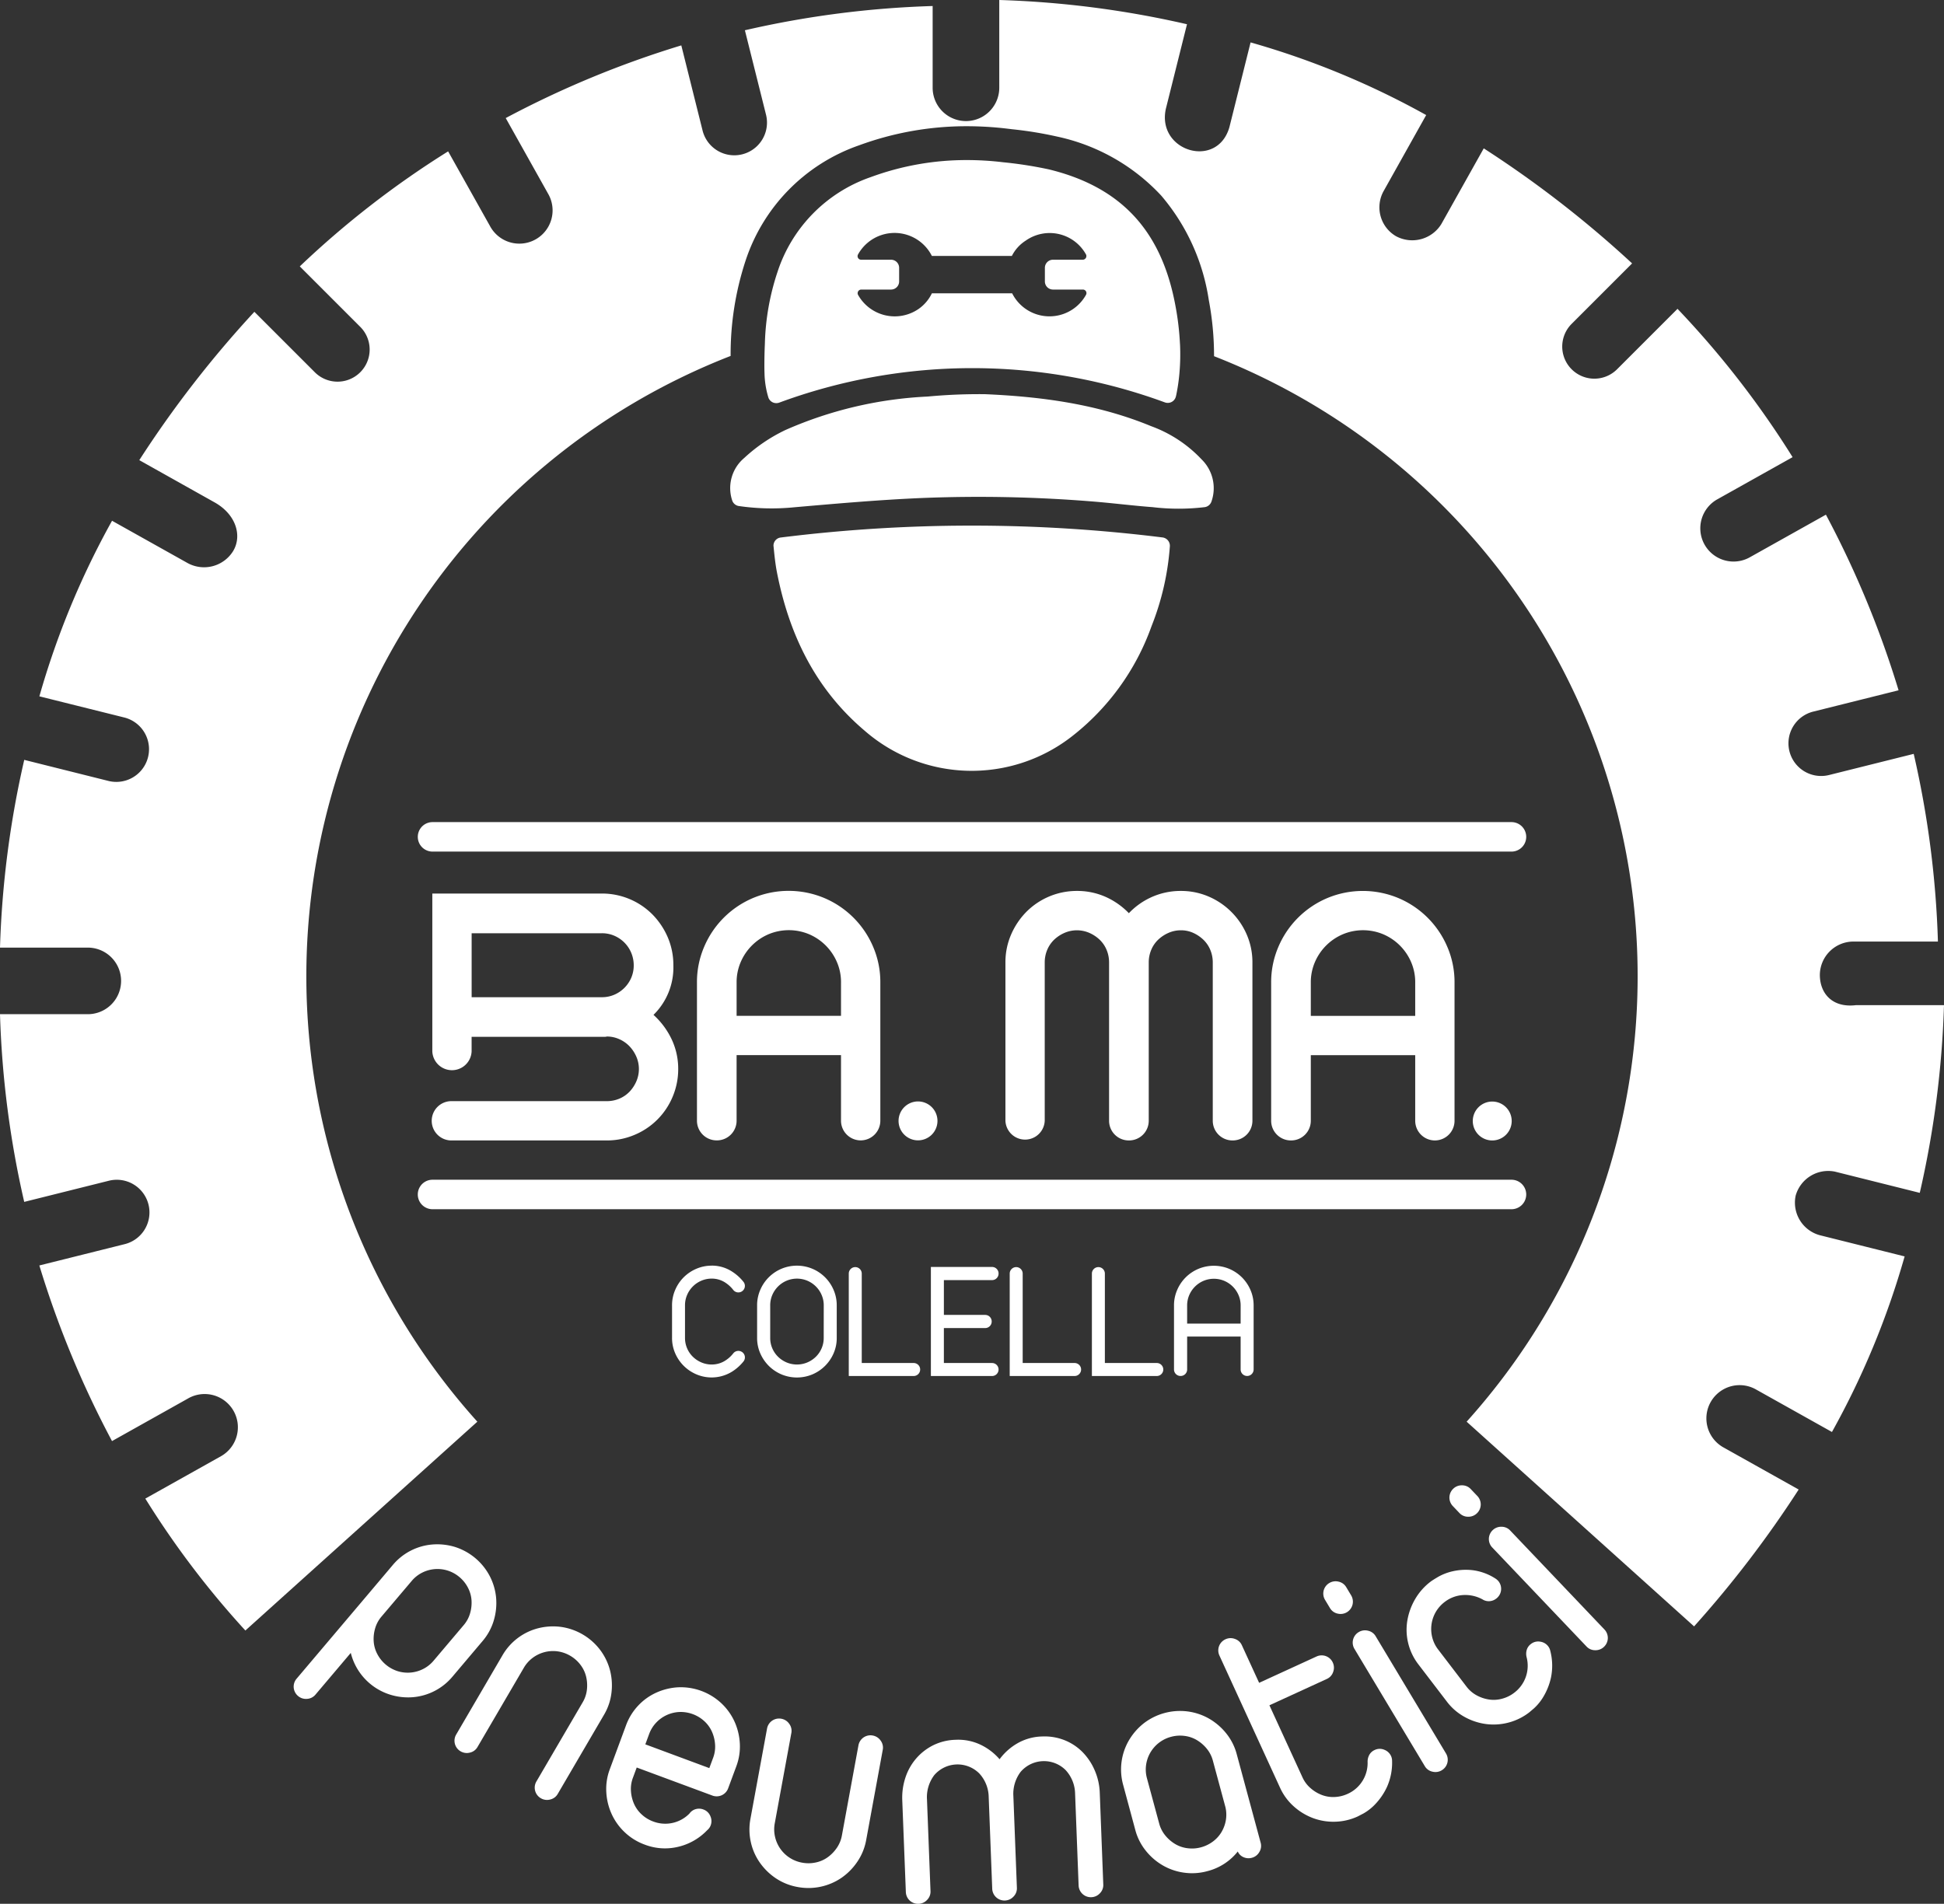 <svg xmlns="http://www.w3.org/2000/svg" xmlns:xlink="http://www.w3.org/1999/xlink" width="212.695" height="208.335" viewBox="0 0 212.695 208.335"><rect x="0" y="0" width="212.695" height="208.335" fill="#333333" stroke="none"/><defs><style>.a{fill:none;}.b{clip-path:url(#a);}.c{fill:#fff;}</style><clipPath id="a"><rect class="a" width="212.695" height="208.335"></rect></clipPath></defs><g class="b"><path class="c" d="M45.68,185.471a6.322,6.322,0,0,1,4.368-2.244,6.657,6.657,0,0,1,2.446.276,6.514,6.514,0,0,1,3.814,3.228,6.412,6.412,0,0,1,.677,2.366,6.669,6.669,0,0,1-.262,2.458,6.135,6.135,0,0,1-1.215,2.233L52.2,197.7a6.322,6.322,0,0,1-4.369,2.244,6.6,6.6,0,0,1-2.459-.287,6.4,6.4,0,0,1-4.291-4.564l-3.86,4.561a1.281,1.281,0,0,1-.933.469,1.325,1.325,0,0,1-.972-.311,1.335,1.335,0,0,1-.159-1.9l7.031-8.307Zm-1.245,5.655a3.431,3.431,0,0,0-.688,1.281,4.1,4.1,0,0,0-.159,1.426,3.452,3.452,0,0,0,.393,1.381,3.822,3.822,0,0,0,2.212,1.872A3.727,3.727,0,0,0,49,196.853a3.642,3.642,0,0,0,1.136-.9l3.309-3.91a3.457,3.457,0,0,0,.688-1.281,4.139,4.139,0,0,0,.159-1.426,3.471,3.471,0,0,0-.393-1.381,3.75,3.75,0,0,0-.915-1.148,3.714,3.714,0,0,0-4.1-.492,3.639,3.639,0,0,0-1.135.9Z" transform="translate(-2.702 -14.215)"></path><path class="c" d="M59.158,196.112a6.324,6.324,0,0,1,3.916-2.964A6.668,6.668,0,0,1,65.531,193a6.516,6.516,0,0,1,4.313,2.522,6.39,6.39,0,0,1,1.075,2.214,6.622,6.622,0,0,1,.165,2.466,6.106,6.106,0,0,1-.811,2.409l-5.062,8.66a1.278,1.278,0,0,1-.838.623,1.322,1.322,0,0,1-1.011-.138,1.335,1.335,0,0,1-.484-1.849l5.061-8.66a3.445,3.445,0,0,0,.458-1.38,4.134,4.134,0,0,0-.09-1.433,3.464,3.464,0,0,0-.624-1.292,3.775,3.775,0,0,0-1.1-.973,3.734,3.734,0,0,0-1.4-.49,3.721,3.721,0,0,0-2.724.714,3.615,3.615,0,0,0-.964,1.085l-5.062,8.659a1.28,1.28,0,0,1-.838.623,1.325,1.325,0,0,1-1.011-.137,1.337,1.337,0,0,1-.485-1.849Z" transform="translate(-4.182 -14.971)"></path><path class="c" d="M74.07,204.342A6.31,6.31,0,0,1,75.4,202.18a6.239,6.239,0,0,1,2.011-1.435,6.656,6.656,0,0,1,2.394-.573,6.514,6.514,0,0,1,4.686,1.737,6.407,6.407,0,0,1,1.441,1.994,6.642,6.642,0,0,1,.59,2.4,6.137,6.137,0,0,1-.382,2.514l-.89,2.4a1.337,1.337,0,0,1-1.738.8l-8.27-3.066-.42,1.134a3.426,3.426,0,0,0-.211,1.439,4.122,4.122,0,0,0,.336,1.4,3.459,3.459,0,0,0,.839,1.164,3.733,3.733,0,0,0,1.252.767A3.7,3.7,0,0,0,81,214l.07-.088a1.255,1.255,0,0,1,.667-.417,1.325,1.325,0,0,1,.8.049,1.279,1.279,0,0,1,.758.718,1.324,1.324,0,0,1,.039,1.019,1.249,1.249,0,0,1-.273.43l-.116.109a6.413,6.413,0,0,1-3.132,1.8,6.169,6.169,0,0,1-3.706-.236,6.313,6.313,0,0,1-2.161-1.332,6.387,6.387,0,0,1-1.442-2,6.622,6.622,0,0,1-.589-2.4,6.109,6.109,0,0,1,.382-2.514Zm2.114,2.074,7,2.6.421-1.134a3.462,3.462,0,0,0,.211-1.44,4.118,4.118,0,0,0-.337-1.395,3.473,3.473,0,0,0-.838-1.165,3.832,3.832,0,0,0-2.718-1.007,3.716,3.716,0,0,0-2.56,1.175,3.611,3.611,0,0,0-.761,1.235Z" transform="translate(-5.578 -15.531)"></path><path class="c" d="M90.819,204.989a1.336,1.336,0,0,1,1.574-1.085,1.323,1.323,0,0,1,.856.554,1.281,1.281,0,0,1,.229,1.018l-1.812,9.865a3.607,3.607,0,0,0,.023,1.451,3.7,3.7,0,0,0,2.981,2.861,3.748,3.748,0,0,0,1.468-.019,3.449,3.449,0,0,0,1.316-.572,4.147,4.147,0,0,0,1-1.027,3.469,3.469,0,0,0,.554-1.345l1.812-9.865a1.336,1.336,0,0,1,1.574-1.085,1.324,1.324,0,0,1,.856.555,1.273,1.273,0,0,1,.229,1.018l-1.812,9.864a6.133,6.133,0,0,1-.957,2.356A6.662,6.662,0,0,1,98.98,221.3a6.416,6.416,0,0,1-4.8,1.017,6.27,6.27,0,0,1-2.376-.943,6.649,6.649,0,0,1-1.765-1.717,6.239,6.239,0,0,1-.994-2.262,6.317,6.317,0,0,1-.041-2.538Z" transform="translate(-6.898 -15.819)"></path><path class="c" d="M107.021,213a6.953,6.953,0,0,1,.349-2.505,6.114,6.114,0,0,1,1.183-2.092,6.007,6.007,0,0,1,1.866-1.442,5.89,5.89,0,0,1,2.433-.591,5.689,5.689,0,0,1,2.726.535,6.363,6.363,0,0,1,2.09,1.593,6.345,6.345,0,0,1,1.961-1.748,5.683,5.683,0,0,1,2.677-.743,5.946,5.946,0,0,1,2.454.4,5.746,5.746,0,0,1,1.971,1.294,6.516,6.516,0,0,1,1.34,2,6.725,6.725,0,0,1,.558,2.469l.385,10.023a1.278,1.278,0,0,1-.372.975,1.326,1.326,0,0,1-.927.427,1.337,1.337,0,0,1-1.4-1.3l-.385-10.022a3.9,3.9,0,0,0-1.025-2.577,3.358,3.358,0,0,0-4.939.19,3.99,3.99,0,0,0-.789,2.646l.385,10.022a1.28,1.28,0,0,1-.372.976,1.324,1.324,0,0,1-.927.427,1.337,1.337,0,0,1-1.4-1.3l-.385-10.023a3.9,3.9,0,0,0-1.025-2.576,3.359,3.359,0,0,0-4.939.189,4,4,0,0,0-.789,2.647l.385,10.022a1.278,1.278,0,0,1-.372.975,1.322,1.322,0,0,1-.926.427,1.337,1.337,0,0,1-1.4-1.3Z" transform="translate(-8.303 -15.983)"></path><path class="c" d="M133.2,211.06a6.329,6.329,0,0,1,.636-4.869,6.682,6.682,0,0,1,1.617-1.855,6.51,6.51,0,0,1,4.824-1.3,6.4,6.4,0,0,1,2.332.788,6.667,6.667,0,0,1,1.872,1.612,6.126,6.126,0,0,1,1.147,2.269l2.616,9.683a1.277,1.277,0,0,1-.145,1.034,1.32,1.32,0,0,1-.807.624,1.342,1.342,0,0,1-.921-.065,1.184,1.184,0,0,1-.628-.622,6.175,6.175,0,0,1-3.324,2.15,6.3,6.3,0,0,1-2.533.169,6.363,6.363,0,0,1-2.332-.789,6.611,6.611,0,0,1-1.872-1.612A6.114,6.114,0,0,1,134.531,216Zm3.945,4.239a3.446,3.446,0,0,0,.663,1.3,4.1,4.1,0,0,0,1.083.941,3.465,3.465,0,0,0,1.36.462,3.753,3.753,0,0,0,1.465-.1,3.848,3.848,0,0,0,1.3-.628,3.556,3.556,0,0,0,.938-1.028,3.8,3.8,0,0,0,.481-1.29,3.621,3.621,0,0,0-.036-1.427l-1.382-5.116a3.452,3.452,0,0,0-.663-1.3,4.134,4.134,0,0,0-1.083-.941,3.465,3.465,0,0,0-1.36-.462,3.754,3.754,0,0,0-1.465.1,3.711,3.711,0,0,0-2.737,3.1,3.629,3.629,0,0,0,.1,1.448Z" transform="translate(-10.317 -15.749)"></path><path class="c" d="M144.634,196.255a1.336,1.336,0,0,1,.665-1.792,1.324,1.324,0,0,1,1.019-.037,1.277,1.277,0,0,1,.772.7l1.884,4.106,6.271-2.877a1.336,1.336,0,0,1,1.792.664,1.327,1.327,0,0,1,.038,1.02,1.277,1.277,0,0,1-.7.772L150.1,201.69l3.619,7.888a3.423,3.423,0,0,0,.868,1.167,4.081,4.081,0,0,0,1.224.75,3.457,3.457,0,0,0,1.417.231,3.763,3.763,0,0,0,1.428-.342,3.7,3.7,0,0,0,2.186-3.508,1.53,1.53,0,0,1,.194-.773,1.238,1.238,0,0,1,.582-.521,1.278,1.278,0,0,1,1.043-.029,1.331,1.331,0,0,1,.749.694,1.261,1.261,0,0,1,.111.5,6.507,6.507,0,0,1-.558,2.878,6.989,6.989,0,0,1-1.273,1.875,5.555,5.555,0,0,1-1.291,1.023c-.389.2-.594.312-.615.321a6.292,6.292,0,0,1-2.47.586,6.382,6.382,0,0,1-2.431-.391,6.643,6.643,0,0,1-2.113-1.28,6.129,6.129,0,0,1-1.507-2.048Z" transform="translate(-11.212 -15.079)"></path><path class="c" d="M157.158,189.64a1.337,1.337,0,0,1,.464-1.854,1.328,1.328,0,0,1,1.01-.149,1.281,1.281,0,0,1,.844.613l.531.885a1.346,1.346,0,0,1-1.474,2,1.277,1.277,0,0,1-.845-.613Zm3.22,5.368a1.335,1.335,0,0,1,.464-1.854,1.325,1.325,0,0,1,1.009-.149,1.277,1.277,0,0,1,.845.613l7.684,12.81a1.337,1.337,0,0,1-.464,1.854,1.324,1.324,0,0,1-1.01.149,1.273,1.273,0,0,1-.844-.613Z" transform="translate(-12.178 -14.556)"></path><path class="c" d="M168.145,196.6a6.208,6.208,0,0,1-1.124-2.32,6.145,6.145,0,0,1-.1-2.474,6.905,6.905,0,0,1,.846-2.348,6.5,6.5,0,0,1,1.718-1.94q.2-.151.831-.524a5.84,5.84,0,0,1,1.577-.6,6.517,6.517,0,0,1,2.122-.123,5.977,5.977,0,0,1,2.5.891,1.454,1.454,0,0,1,.386.33,1.335,1.335,0,0,1-.253,1.895,1.32,1.32,0,0,1-.747.281,1.254,1.254,0,0,1-.76-.2A3.939,3.939,0,0,0,172.99,189a3.631,3.631,0,0,0-1.978.751,3.728,3.728,0,0,0-.985,1.112,3.724,3.724,0,0,0-.373,2.791,3.618,3.618,0,0,0,.638,1.3l3.11,4.069a3.443,3.443,0,0,0,1.1.946,4.1,4.1,0,0,0,1.36.46,3.438,3.438,0,0,0,1.433-.089,3.734,3.734,0,0,0,1.317-.648,3.7,3.7,0,0,0,1.359-3.9,1.531,1.531,0,0,1,.018-.8,1.244,1.244,0,0,1,.453-.637,1.279,1.279,0,0,1,1.011-.258,1.323,1.323,0,0,1,.883.511,1.236,1.236,0,0,1,.218.46,6.489,6.489,0,0,1,.091,2.93,6.98,6.98,0,0,1-.826,2.11,5.564,5.564,0,0,1-1.034,1.283c-.335.285-.511.435-.529.449a6.3,6.3,0,0,1-2.28,1.117,6.39,6.39,0,0,1-2.456.154,6.609,6.609,0,0,1-2.344-.782,6.127,6.127,0,0,1-1.922-1.664Z" transform="translate(-12.945 -14.45)"></path><path class="c" d="M172.3,178.488a1.336,1.336,0,0,1,.048-1.91,1.322,1.322,0,0,1,.952-.366,1.276,1.276,0,0,1,.958.413l.711.747a1.337,1.337,0,0,1-.047,1.91,1.324,1.324,0,0,1-.953.367,1.278,1.278,0,0,1-.958-.414Zm4.316,4.535a1.336,1.336,0,0,1,.047-1.911,1.333,1.333,0,0,1,.953-.366,1.281,1.281,0,0,1,.958.414l10.3,10.82a1.337,1.337,0,0,1-.047,1.91,1.321,1.321,0,0,1-.953.366,1.274,1.274,0,0,1-.958-.413Z" transform="translate(-13.339 -13.672)"></path><path class="c" d="M196.46,130.864a3.694,3.694,0,0,0,2.653,4.308l9.275,2.318a89.983,89.983,0,0,1-7.952,19.213l-8.28-4.636a3.636,3.636,0,1,0-3.644,6.295L196.794,163a119.272,119.272,0,0,1-11.443,14.976l-24.885-22.4A72.846,72.846,0,0,0,132.83,38.979a32.774,32.774,0,0,0-.575-6.147,22.819,22.819,0,0,0-5.21-11.433,21.75,21.75,0,0,0-11.4-6.457,41.849,41.849,0,0,0-4.918-.8l-.531-.065a37.606,37.606,0,0,0-4.4-.264A34.045,34.045,0,0,0,94,15.9,19.961,19.961,0,0,0,81.572,28.531a32.81,32.81,0,0,0-1.634,10.42A72.845,72.845,0,0,0,52.227,155.576L26.846,178.428A97.42,97.42,0,0,1,15.9,163.992l8.28-4.639a3.637,3.637,0,1,0-3.644-6.295l-8.28,4.64a107.061,107.061,0,0,1-7.951-19.217l9.278-2.318a3.576,3.576,0,1,0-1.658-6.957l-9.275,2.318A105.474,105.474,0,0,1,0,110.984l9.606,0a3.643,3.643,0,1,0,0-7.286H0A105.8,105.8,0,0,1,2.653,83.153l9.275,2.321a3.578,3.578,0,0,0,1.658-6.961L4.308,76.2a90.17,90.17,0,0,1,7.951-19.213l8.28,4.636A3.742,3.742,0,0,0,25.51,60.3c.994-1.658.331-3.976-1.987-5.3L15.24,50.354A118.165,118.165,0,0,1,27.831,34.122l6.626,6.626a3.514,3.514,0,0,0,4.968-4.971L32.8,29.151A101.29,101.29,0,0,1,49.031,16.564l4.64,8.28a3.637,3.637,0,0,0,6.3-3.641l-4.639-8.283A107.011,107.011,0,0,1,74.542,4.967l2.318,9.279a3.577,3.577,0,0,0,6.96-1.658L81.5,3.312A105.536,105.536,0,0,1,102.042.659l0,8.946a3.644,3.644,0,0,0,7.289,0V0a105.819,105.819,0,0,1,20.539,2.653l-2.318,9.276c-.994,4.639,5.631,6.625,6.958,1.989l2.318-9.278a90.028,90.028,0,0,1,19.213,7.951l-4.636,8.28a3.657,3.657,0,0,0,1.324,4.971,3.741,3.741,0,0,0,4.97-1.326l4.64-8.28a118.145,118.145,0,0,1,16.232,12.588l-6.626,6.626a3.514,3.514,0,0,0,4.968,4.971l6.626-6.626a101.083,101.083,0,0,1,12.591,16.232l-8.283,4.64a3.636,3.636,0,0,0,3.644,6.294l8.283-4.639a107.031,107.031,0,0,1,7.951,19.217l-9.278,2.318a3.576,3.576,0,1,0,1.658,6.957l9.276-2.318a105.535,105.535,0,0,1,2.649,20.539h-9.275a3.679,3.679,0,0,0-3.644,3.644c0,1.987,1.323,3.644,3.976,3.313h9.607a105.821,105.821,0,0,1-2.65,20.543l-9.278-2.322a3.7,3.7,0,0,0-4.308,2.653" transform="translate(0 0)"></path><path class="c" d="M139.262,58.522a.914.914,0,0,1-.727.6,24.033,24.033,0,0,1-5.722,0c-2.214-.165-4.419-.452-6.633-.625a153.892,153.892,0,0,0-18.422-.381c-4.7.193-9.386.609-14.07,1.015a24.939,24.939,0,0,1-6.177-.137.91.91,0,0,1-.688-.625,4.3,4.3,0,0,1,1.317-4.62,17.989,17.989,0,0,1,4.507-3.063,43.6,43.6,0,0,1,15.563-3.665,60.52,60.52,0,0,1,6.26-.26c6.228.267,12.37,1.093,18.194,3.5a14.3,14.3,0,0,1,5.525,3.637,4.409,4.409,0,0,1,1.073,4.625" transform="translate(-6.72 -3.626)"></path><path class="c" d="M134.314,63.65a.922.922,0,0,1,.8.976,29.372,29.372,0,0,1-2.006,8.738,26.587,26.587,0,0,1-8.741,12.079,17.821,17.821,0,0,1-22.638-.636c-5.387-4.561-8.269-10.515-9.6-17.317-.189-.959-.283-1.939-.382-2.914a.739.739,0,0,1,0-.09.9.9,0,0,1,.8-.829,168.658,168.658,0,0,1,41.766-.006" transform="translate(-7.118 -4.838)"></path><path class="c" d="M136.137,39.114a30.345,30.345,0,0,0-.488-4.139c-1.428-7.783-5.51-12.931-13.846-14.964a44.32,44.32,0,0,0-5.02-.783,33.057,33.057,0,0,0-3.952-.239,30.261,30.261,0,0,0-10.515,1.861A16.331,16.331,0,0,0,92.1,31.239a26.9,26.9,0,0,0-1.379,7.845q-.036.8-.049,1.6c-.006.537-.012,1.087.009,1.639a9.855,9.855,0,0,0,.421,2.644.91.91,0,0,0,.869.621.937.937,0,0,0,.314-.053,61.044,61.044,0,0,1,42.2-.028.937.937,0,0,0,.314.055.907.907,0,0,0,.872-.633c.021-.07.04-.141.055-.215a20.441,20.441,0,0,0,.328-2.149,23.482,23.482,0,0,0,.086-3.454M125.859,33.73a4.569,4.569,0,0,1-8.084-.159h-8.782a4.4,4.4,0,0,1-1.458,1.712,4.6,4.6,0,0,1-6.626-1.553.4.4,0,0,1,.349-.571h3.265a.885.885,0,0,0,.887-.887v-1.49a.886.886,0,0,0-.887-.888h-3.265a.387.387,0,0,1-.349-.57,4.57,4.57,0,0,1,8.084.158h8.75a4.256,4.256,0,0,1,1.522-1.68,4.543,4.543,0,0,1,6.594,1.522.4.4,0,0,1-.349.57h-3.265a.887.887,0,0,0-.888.888v1.49a.886.886,0,0,0,.888.887h3.265a.388.388,0,0,1,.349.571" transform="translate(-7.035 -1.473)"></path><path class="c" d="M144.095,133h.036a2.153,2.153,0,0,0,2.151-2.151V113.52a7.606,7.606,0,0,0-.616-3.035,7.938,7.938,0,0,0-4.171-4.172,7.61,7.61,0,0,0-3.036-.616,7.737,7.737,0,0,0-3.49.807,7.847,7.847,0,0,0-2.205,1.628,8.18,8.18,0,0,0-2.207-1.626,7.615,7.615,0,0,0-3.475-.809,7.779,7.779,0,0,0-5.545,2.3,8.131,8.131,0,0,0-1.663,2.484,7.6,7.6,0,0,0-.616,3.035v17.333a2.152,2.152,0,0,0,4.3,0V113.52a3.541,3.541,0,0,1,.27-1.371,3.313,3.313,0,0,1,.744-1.1,3.9,3.9,0,0,1,1.147-.762,3.406,3.406,0,0,1,2.719,0,3.916,3.916,0,0,1,1.146.763,3.3,3.3,0,0,1,.744,1.1,3.541,3.541,0,0,1,.27,1.371v17.333A2.153,2.153,0,0,0,132.752,133h.035a2.153,2.153,0,0,0,2.151-2.151V113.52a3.525,3.525,0,0,1,.271-1.371,3.277,3.277,0,0,1,.744-1.1,3.892,3.892,0,0,1,1.146-.763,3.338,3.338,0,0,1,1.36-.283,3.228,3.228,0,0,1,1.337.28,4,4,0,0,1,1.133.766,3.3,3.3,0,0,1,.744,1.1,3.541,3.541,0,0,1,.27,1.371v17.333A2.153,2.153,0,0,0,144.095,133" transform="translate(-9.253 -8.201)"></path><path class="c" d="M168.69,133a2.153,2.153,0,0,0,2.151-2.151V115.711a9.76,9.76,0,0,0-.792-3.9,10.055,10.055,0,0,0-5.32-5.32,10.084,10.084,0,0,0-7.839,0,10.049,10.049,0,0,0-5.32,5.32,9.76,9.76,0,0,0-.792,3.9v15.142A2.153,2.153,0,0,0,152.93,133h.035a2.153,2.153,0,0,0,2.151-2.151v-7.178h11.423v7.178A2.153,2.153,0,0,0,168.69,133m-2.151-17.293v3.662H155.116v-3.662a5.568,5.568,0,0,1,.445-2.213,5.787,5.787,0,0,1,3.054-3.054,5.732,5.732,0,0,1,4.427,0,5.781,5.781,0,0,1,3.053,3.054,5.559,5.559,0,0,1,.445,2.213" transform="translate(-11.699 -8.201)"></path><path class="c" d="M176.821,130.683a2.129,2.129,0,1,0,2.13,2.13,2.132,2.132,0,0,0-2.13-2.13" transform="translate(-13.554 -10.14)"></path><path class="c" d="M100.581,132.993a2.154,2.154,0,0,0,2.151-2.151V115.7a9.763,9.763,0,0,0-.792-3.9,10.049,10.049,0,0,0-5.32-5.32,10.089,10.089,0,0,0-7.839,0,10.049,10.049,0,0,0-5.32,5.32,9.763,9.763,0,0,0-.792,3.9v15.142a2.154,2.154,0,0,0,2.151,2.151h.035a2.154,2.154,0,0,0,2.151-2.151v-7.178H98.43v7.178a2.154,2.154,0,0,0,2.151,2.151M98.43,115.7v3.662H87.007V115.7a5.561,5.561,0,0,1,.445-2.212,5.784,5.784,0,0,1,3.054-3.055,5.742,5.742,0,0,1,4.427,0,5.778,5.778,0,0,1,3.053,3.055,5.551,5.551,0,0,1,.445,2.212" transform="translate(-6.414 -8.2)"></path><path class="c" d="M72.835,127.711a3.308,3.308,0,0,1-1.1.744,3.534,3.534,0,0,1-1.371.27H53.43a2.151,2.151,0,1,0,0,4.3H70.36a7.722,7.722,0,0,0,3.05-.614,7.723,7.723,0,0,0,4.158-4.157,7.743,7.743,0,0,0,.614-3.051,7.543,7.543,0,0,0-.922-3.651,8.489,8.489,0,0,0-1.781-2.269,7.26,7.26,0,0,0,2.174-5.423,7.7,7.7,0,0,0-.616-3.071,8.158,8.158,0,0,0-1.662-2.483,7.769,7.769,0,0,0-5.545-2.3H51.279v17.272a2.152,2.152,0,0,0,4.3,0v-1.591H70.113a1.034,1.034,0,0,0,.273-.035,3.292,3.292,0,0,1,1.335.283,3.528,3.528,0,0,1,1.114.767,3.909,3.909,0,0,1,.763,1.147,3.4,3.4,0,0,1,0,2.718,3.909,3.909,0,0,1-.763,1.147m.481-13.849a3.4,3.4,0,0,1-.268,1.349,3.537,3.537,0,0,1-1.869,1.868,3.4,3.4,0,0,1-1.348.268H55.582v-7H69.831a3.4,3.4,0,0,1,1.348.268,3.543,3.543,0,0,1,1.116.754,3.5,3.5,0,0,1,.751,1.127,3.541,3.541,0,0,1,.27,1.371" transform="translate(-3.979 -8.225)"></path><path class="c" d="M106.582,132.8a2.129,2.129,0,1,0,2.13-2.13,2.132,2.132,0,0,0-2.13,2.13" transform="translate(-8.27 -10.139)"></path><path class="c" d="M169.217,139.958H51.169a1.613,1.613,0,0,0,0,3.227H169.217a1.613,1.613,0,1,0,0-3.227" transform="translate(-3.845 -10.859)"></path><path class="c" d="M51.17,100.758H169.217a1.613,1.613,0,1,0,0-3.227H51.17a1.613,1.613,0,1,0,0,3.227" transform="translate(-3.845 -7.567)"></path><path class="c" d="M84.062,150.147a4.062,4.062,0,0,1,2.248.671,5.061,5.061,0,0,1,1.222,1.109.711.711,0,0,1-.22,1.065h0a.705.705,0,0,1-.9-.184,3.532,3.532,0,0,0-.817-.765,2.691,2.691,0,0,0-1.537-.474,2.85,2.85,0,0,0-1.136.229,2.954,2.954,0,0,0-1.561,1.561,2.837,2.837,0,0,0-.229,1.136v3.564a2.873,2.873,0,0,0,.858,2.06,3.039,3.039,0,0,0,.932.621,2.834,2.834,0,0,0,1.136.229A2.724,2.724,0,0,0,85.6,160.5a3.46,3.46,0,0,0,.814-.753.707.707,0,0,1,.9-.179l.006,0a.711.711,0,0,1,.213,1.063,5.078,5.078,0,0,1-1.163,1.06,4.244,4.244,0,0,1-4,.351,4.385,4.385,0,0,1-2.313-2.305,4.153,4.153,0,0,1-.343-1.683V154.5a4.212,4.212,0,0,1,.343-1.692,4.363,4.363,0,0,1,2.313-2.313,4.212,4.212,0,0,1,1.692-.343" transform="translate(-6.185 -11.65)"></path><path class="c" d="M98.517,158.059a4.153,4.153,0,0,1-.343,1.683,4.394,4.394,0,0,1-2.313,2.305,4.383,4.383,0,0,1-3.4,0,4.4,4.4,0,0,1-1.382-.932,4.45,4.45,0,0,1-.932-1.373,4.153,4.153,0,0,1-.343-1.683V154.5a4.212,4.212,0,0,1,.343-1.692,4.363,4.363,0,0,1,2.313-2.313,4.383,4.383,0,0,1,3.4,0,4.371,4.371,0,0,1,2.313,2.313,4.212,4.212,0,0,1,.343,1.692ZM97.095,154.5a2.849,2.849,0,0,0-.229-1.136A2.951,2.951,0,0,0,95.3,151.8a2.935,2.935,0,0,0-2.272,0,2.959,2.959,0,0,0-1.562,1.561,2.849,2.849,0,0,0-.229,1.136v3.564a2.845,2.845,0,0,0,.229,1.135,2.875,2.875,0,0,0,.63.924,3.028,3.028,0,0,0,.932.621,2.935,2.935,0,0,0,2.272,0,3.043,3.043,0,0,0,.933-.621,2.887,2.887,0,0,0,.629-.924,2.845,2.845,0,0,0,.229-1.135Z" transform="translate(-6.968 -11.65)"></path><path class="c" d="M101.385,150.324h0a.711.711,0,0,1,.711.711v9.784h5.68a.711.711,0,1,1,0,1.422h-7.1V151.035a.711.711,0,0,1,.711-.711" transform="translate(-7.811 -11.664)"></path><path class="c" d="M110.416,150.306h6.694a.711.711,0,0,1,.711.711v.017a.711.711,0,0,1-.711.711h-5.272v3.809h4.52a.711.711,0,0,1,.711.711v.017a.712.712,0,0,1-.711.711h-4.52v3.825h5.272a.711.711,0,0,1,0,1.422h-6.694Z" transform="translate(-8.567 -11.662)"></path><path class="c" d="M120.474,150.324h0a.711.711,0,0,1,.711.711v9.784h5.68a.711.711,0,0,1,0,1.422h-7.1V151.035a.711.711,0,0,1,.711-.711" transform="translate(-9.292 -11.664)"></path><path class="c" d="M130.223,150.324h0a.711.711,0,0,1,.711.711v9.784h5.68a.711.711,0,1,1,0,1.422h-7.1V151.035a.711.711,0,0,1,.711-.711" transform="translate(-10.049 -11.664)"></path><path class="c" d="M140.692,157.913v3.6a.711.711,0,0,1-.711.711h-.016a.711.711,0,0,1-.711-.711v-7a4.212,4.212,0,0,1,.343-1.692,4.363,4.363,0,0,1,2.313-2.313,4.382,4.382,0,0,1,3.4,0,4.371,4.371,0,0,1,2.313,2.313,4.212,4.212,0,0,1,.343,1.692v7a.711.711,0,0,1-1.422,0v-3.6Zm5.853-3.4a2.849,2.849,0,0,0-.229-1.136,2.959,2.959,0,0,0-1.562-1.561,2.935,2.935,0,0,0-2.272,0,2.959,2.959,0,0,0-1.562,1.561,2.849,2.849,0,0,0-.229,1.136v1.979h5.853Z" transform="translate(-10.805 -11.651)"></path></g></svg>